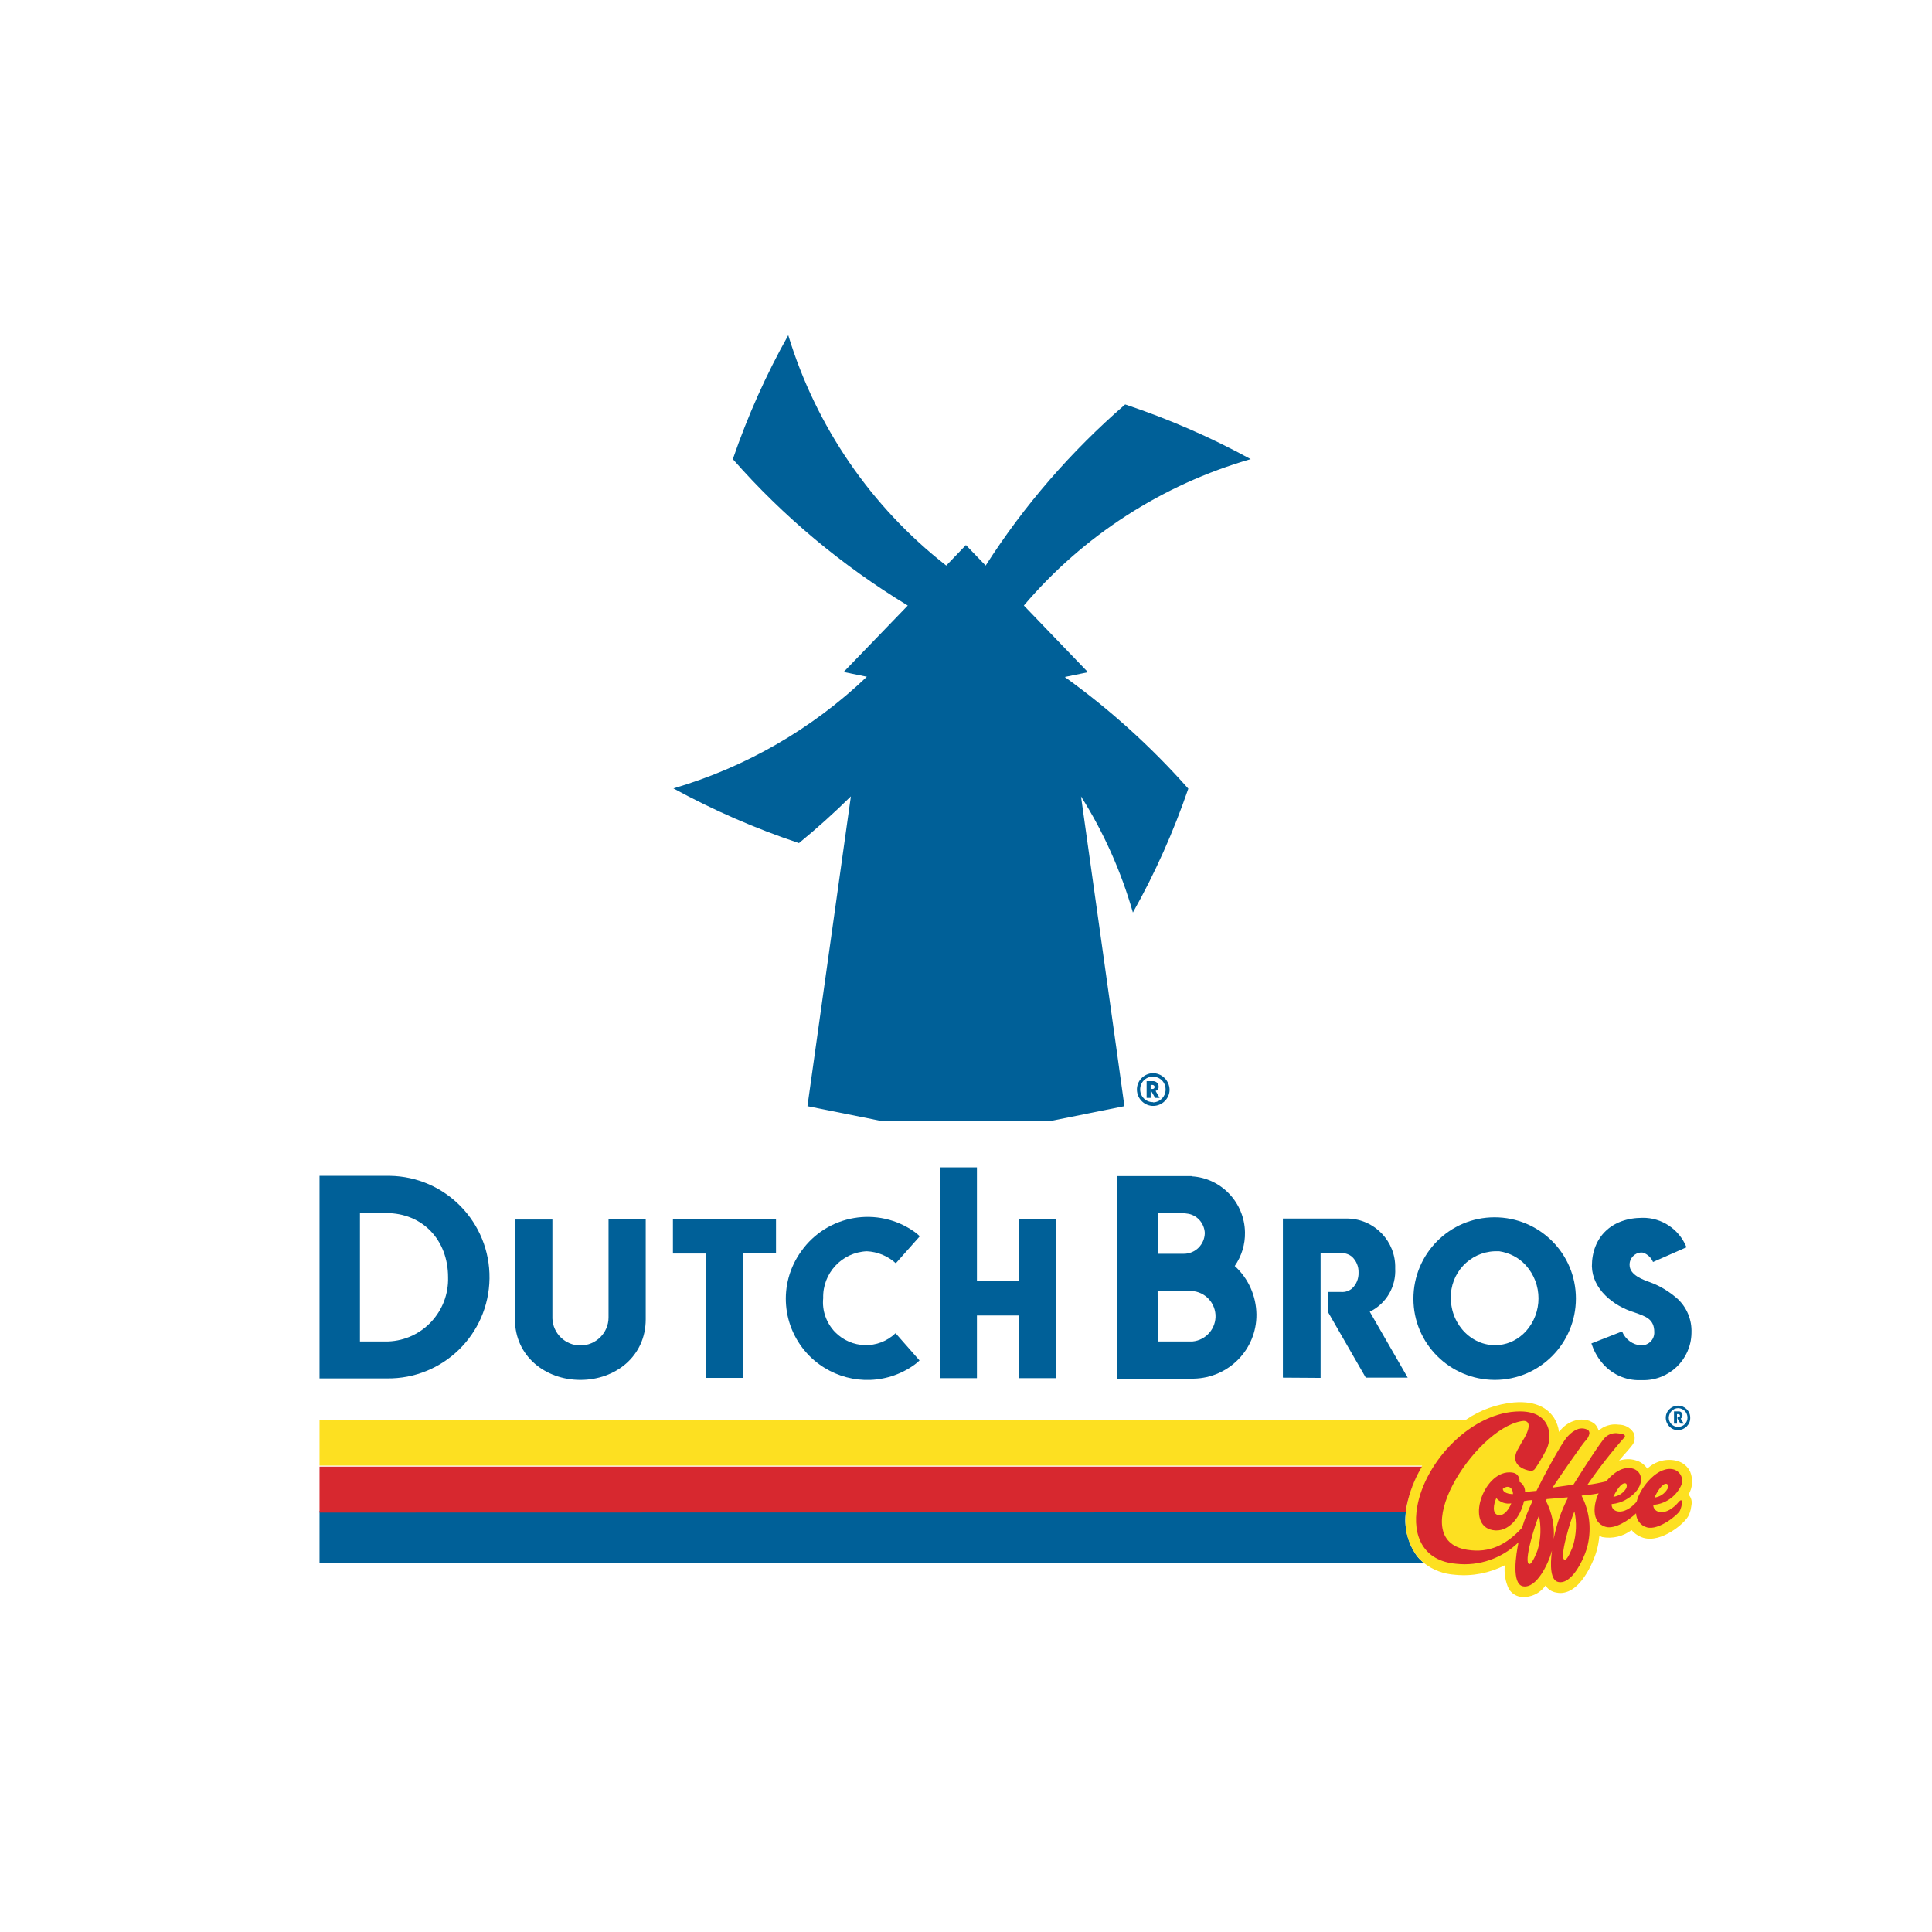 <svg version="1.0" preserveAspectRatio="xMidYMid meet" height="280" viewBox="0 0 210 210" zoomAndPan="magnify" width="280" xmlns:xlink="http://www.w3.org/1999/xlink" xmlns="http://www.w3.org/2000/svg"><rect fill-opacity="1" height="252" y="-21" fill="#ffffff" width="252" x="-21"></rect><rect fill-opacity="1" height="252" y="-21" fill="#ffffff" width="252" x="-21"></rect><path fill-rule="nonzero" fill-opacity="1" d="M 153.961 169.055 C 152.984 167.641 152.578 165.93 152.82 164.246 L 34.73 164.246 L 34.73 169.867 L 154.719 169.867 C 154.422 169.598 154.176 169.352 153.961 169.055 Z M 153.961 169.055" fill="#006098"></path><path fill-rule="nonzero" fill-opacity="1" d="M 165.273 173.562 C 166.332 173.695 167.387 173.207 167.984 172.34 C 168.258 172.746 168.664 173.02 169.152 173.098 C 169.289 173.125 169.449 173.152 169.586 173.152 C 172.082 173.152 173.438 168.945 173.492 168.754 C 173.684 168.156 173.789 167.559 173.844 166.938 C 173.953 166.988 174.035 167.016 174.145 167.07 C 175.281 167.289 176.449 166.988 177.344 166.312 C 177.668 166.691 178.105 166.988 178.621 167.152 C 180.602 167.75 183.203 165.523 183.555 164.711 L 183.582 164.656 C 183.664 164.465 183.719 164.273 183.773 164.086 C 183.801 163.922 183.828 163.758 183.855 163.598 C 183.938 163.188 183.828 162.754 183.531 162.457 C 183.992 161.695 184.043 160.773 183.719 159.984 C 183.449 159.387 182.906 158.953 182.281 158.789 C 181.141 158.492 179.922 158.816 179.055 159.633 C 178.754 159.195 178.32 158.871 177.805 158.734 C 177.207 158.547 176.586 158.574 175.988 158.762 C 176.312 158.355 176.613 158.031 176.855 157.758 C 177.453 157.051 177.535 156.969 177.617 156.699 C 177.723 156.375 177.695 156.02 177.535 155.695 C 177.18 155.152 176.586 154.852 175.934 154.852 C 175.527 154.797 175.121 154.824 174.711 154.961 C 174.359 155.07 174.035 155.262 173.762 155.504 C 173.684 155.207 173.52 154.934 173.301 154.742 C 172.977 154.5 172.57 154.336 172.164 154.309 C 171.758 154.281 171.375 154.336 170.996 154.473 C 170.48 154.664 170.02 154.988 169.668 155.395 C 169.586 155.477 169.504 155.559 169.449 155.641 C 169.395 155.098 169.207 154.609 168.934 154.148 C 168.363 153.25 167.145 152.219 164.539 152.438 C 162.668 152.625 160.906 153.25 159.359 154.309 L 34.73 154.309 L 34.73 159.305 L 154.582 159.305 C 153.77 160.664 153.172 162.156 152.902 163.703 C 152.875 163.867 152.848 164.031 152.848 164.191 C 152.848 164.219 152.848 164.246 152.848 164.273 C 152.578 165.957 152.984 167.695 153.988 169.082 C 154.203 169.379 154.477 169.625 154.746 169.867 C 155.723 170.656 156.918 171.09 158.164 171.172 C 160.035 171.363 161.91 170.98 163.562 170.141 C 163.48 171.008 163.617 171.906 163.996 172.691 C 164.27 173.152 164.73 173.48 165.273 173.562 Z M 165.273 173.562" fill="#fde021"></path><path fill-rule="nonzero" fill-opacity="1" d="M 164.43 162.562 C 164.402 161.805 163.836 161.559 163.32 161.992 C 163.375 162.402 164.023 162.562 164.43 162.562 Z M 164.43 162.562" fill="#fde021"></path><path fill-rule="nonzero" fill-opacity="1" d="M 164.27 163.543 C 163.672 163.648 163.047 163.434 162.641 162.973 C 162.344 163.648 162.18 164.711 162.859 164.816 C 163.48 164.926 163.996 164.246 164.27 163.543 Z M 164.27 163.543" fill="#fde021"></path><path fill-rule="nonzero" fill-opacity="1" d="M 171.133 164.246 C 170.941 164.711 170.754 165.172 170.617 165.633 C 170.508 165.93 169.449 169.406 170.047 169.516 C 170.344 169.57 170.887 168.238 170.969 167.941 C 171.348 166.746 171.402 165.469 171.133 164.246 Z M 171.133 164.246" fill="#fde021"></path><path fill-rule="nonzero" fill-opacity="1" d="M 168.012 163.105 C 168.691 164.383 168.961 165.824 168.879 167.234 C 169.016 166.582 169.18 165.957 169.312 165.523 C 169.586 164.574 169.965 163.676 170.426 162.781 C 170.426 162.754 170.426 162.727 170.398 162.699 C 169.477 162.781 168.961 162.836 168.121 162.918 C 168.066 162.973 168.039 163.027 168.012 163.105 Z M 168.012 163.105" fill="#fde021"></path><path fill-rule="nonzero" fill-opacity="1" d="M 176.773 161.914 C 176.828 161.777 176.883 161.449 176.691 161.395 C 176.203 161.262 175.582 162.348 175.363 162.863 C 175.934 162.781 176.477 162.43 176.773 161.914 Z M 176.773 161.914" fill="#fde021"></path><path fill-rule="nonzero" fill-opacity="1" d="M 181.25 161.965 C 181.305 161.832 181.359 161.504 181.168 161.449 C 180.68 161.316 180.059 162.402 179.84 162.945 C 180.41 162.836 180.926 162.484 181.25 161.965 Z M 181.25 161.965" fill="#fde021"></path><path fill-rule="nonzero" fill-opacity="1" d="M 167.281 164.711 C 167.09 165.172 166.898 165.633 166.766 166.094 C 166.574 166.664 165.625 169.867 166.195 169.977 C 166.492 170.031 167.035 168.699 167.117 168.402 C 167.496 167.234 167.551 165.957 167.281 164.711 Z M 167.281 164.711" fill="#fde021"></path><path fill-rule="nonzero" fill-opacity="1" d="M 152.82 164.383 L 152.82 164.301 C 152.848 164.141 152.848 163.977 152.875 163.812 C 153.172 162.266 153.742 160.773 154.559 159.414 L 34.73 159.414 L 34.73 164.41 Z M 152.82 164.383" fill="#d7282f"></path><path fill-rule="nonzero" fill-opacity="1" d="M 76.754 136.254 L 76.754 149.773 L 80.797 149.773 L 80.797 136.227 L 84.348 136.227 L 84.348 132.504 L 73.145 132.504 L 73.145 136.254 Z M 76.754 136.254" fill="#006098"></path><path fill-rule="nonzero" fill-opacity="1" d="M 88.012 147.414 C 90.617 149.992 94.523 150.727 97.859 149.23 C 98.402 148.988 98.918 148.688 99.406 148.336 C 99.594 148.199 99.785 148.039 99.949 147.875 L 97.344 144.914 C 95.473 146.707 92.543 146.625 90.75 144.777 C 89.828 143.801 89.34 142.473 89.477 141.113 C 89.395 138.398 91.512 136.117 94.223 136.008 C 95.391 136.062 96.504 136.523 97.371 137.312 L 99.977 134.379 C 99.812 134.215 99.621 134.055 99.434 133.918 C 95.445 131.066 89.91 132.016 87.09 136.008 C 84.539 139.539 84.945 144.344 88.012 147.414 Z M 88.012 147.414" fill="#006098"></path><path fill-rule="nonzero" fill-opacity="1" d="M 114.762 149.801 L 114.762 132.504 L 110.719 132.504 L 110.719 139.266 L 106.188 139.266 L 106.188 126.887 L 102.145 126.887 L 102.145 149.801 L 106.188 149.801 L 106.188 142.988 L 110.719 142.988 L 110.719 149.801 Z M 114.762 149.801" fill="#006098"></path><path fill-rule="nonzero" fill-opacity="1" d="M 162.477 149.992 C 167.359 149.992 171.293 146.027 171.293 141.141 C 171.293 136.254 167.336 132.316 162.449 132.316 C 157.566 132.316 153.633 136.281 153.633 141.168 C 153.633 146.027 157.566 149.965 162.449 149.992 Z M 165.844 137.527 C 167.688 139.566 167.688 142.688 165.844 144.723 C 165.082 145.539 164.078 146.082 162.965 146.191 C 160.117 146.488 157.703 144.047 157.703 141.113 C 157.621 138.398 159.738 136.117 162.449 136.008 C 162.613 136.008 162.805 136.008 162.965 136.008 C 164.051 136.172 165.082 136.688 165.844 137.527 Z M 165.844 137.527" fill="#006098"></path><path fill-rule="nonzero" fill-opacity="1" d="M 177.668 142.66 C 178.891 143.094 179.812 143.367 179.812 144.805 C 179.84 145.594 179.215 146.219 178.43 146.246 L 178.402 146.246 C 177.48 146.191 176.668 145.594 176.312 144.723 L 172.977 146.027 C 173.223 146.762 173.574 147.441 174.062 148.039 C 175.094 149.34 176.668 150.074 178.32 150.02 L 178.539 150.02 C 181.414 150.074 183.801 147.793 183.855 144.914 L 183.855 144.859 C 183.91 143.477 183.367 142.145 182.363 141.195 C 181.469 140.406 180.465 139.781 179.352 139.375 C 178.594 139.105 177.129 138.59 177.129 137.5 C 177.102 136.797 177.668 136.172 178.375 136.145 C 178.457 136.145 178.566 136.145 178.645 136.172 C 179.109 136.363 179.488 136.715 179.676 137.176 L 183.312 135.574 C 182.527 133.617 180.625 132.344 178.539 132.371 C 175.176 132.371 173.031 134.461 173.031 137.637 C 173.086 140.082 175.281 141.93 177.668 142.66 Z M 177.668 142.66" fill="#006098"></path><path fill-rule="nonzero" fill-opacity="1" d="M 63.082 149.992 C 66.906 149.992 70.188 147.414 70.188 143.395 L 70.188 132.531 L 66.145 132.531 L 66.145 143.203 C 66.145 144.887 64.762 146.246 63.082 146.246 C 61.453 146.246 60.098 144.941 60.043 143.312 L 60.043 132.559 L 55.973 132.559 L 55.973 143.422 C 55.973 147.387 59.254 149.992 63.082 149.992 Z M 63.082 149.992" fill="#006098"></path><path fill-rule="nonzero" fill-opacity="1" d="M 143.543 149.773 L 143.543 136.199 L 145.793 136.199 C 146.227 136.199 146.637 136.336 146.961 136.605 C 147.422 137.039 147.691 137.664 147.668 138.316 C 147.691 138.969 147.449 139.594 146.961 140.055 C 146.637 140.324 146.227 140.461 145.793 140.434 L 144.328 140.434 L 144.328 142.578 L 148.453 149.746 L 153.012 149.746 L 148.887 142.578 C 150.676 141.711 151.762 139.863 151.652 137.855 C 151.734 134.949 149.43 132.531 146.527 132.453 L 139.445 132.453 L 139.445 149.746 Z M 143.543 149.773" fill="#006098"></path><path fill-rule="nonzero" fill-opacity="1" d="M 134.211 137.609 C 134.969 136.523 135.352 135.25 135.324 133.945 C 135.27 130.715 132.746 128.051 129.543 127.863 C 129.516 127.836 129.516 127.836 129.492 127.836 C 129.465 127.836 129.438 127.836 129.41 127.836 L 121.461 127.836 L 121.461 149.855 L 129.762 149.855 C 133.559 149.773 136.598 146.68 136.57 142.879 C 136.543 140.867 135.703 138.969 134.211 137.609 Z M 130.957 134.027 C 130.93 135.277 129.926 136.281 128.676 136.281 L 125.855 136.281 L 125.855 131.855 L 128.488 131.855 C 128.648 131.855 128.812 131.883 129.004 131.91 C 130.059 132.016 130.902 132.914 130.957 134.027 Z M 125.828 140.324 L 129.219 140.324 C 130.738 140.246 132.012 141.387 132.121 142.906 C 132.203 144.398 131.09 145.676 129.625 145.812 C 129.492 145.812 129.355 145.812 129.246 145.812 L 125.855 145.812 Z M 125.828 140.324" fill="#006098"></path><path fill-rule="nonzero" fill-opacity="1" d="M 42.055 149.828 C 48.133 149.91 53.125 145.051 53.207 138.969 C 53.289 132.887 48.43 127.891 42.355 127.809 C 42.246 127.809 42.164 127.809 42.055 127.809 L 34.73 127.809 L 34.73 149.828 Z M 39.125 131.855 L 41.977 131.855 C 45.938 131.855 48.703 134.785 48.703 138.832 C 48.812 142.551 45.91 145.676 42.191 145.812 C 42.055 145.812 41.949 145.812 41.812 145.812 L 39.125 145.812 Z M 39.125 131.855" fill="#006098"></path><path fill-rule="nonzero" fill-opacity="1" d="M 182.66 161.613 C 183.016 161.016 182.852 160.258 182.254 159.875 C 182.172 159.82 182.066 159.766 181.984 159.738 C 180.301 159.223 178.32 161.559 177.887 163.242 C 176.477 164.844 175.121 164.383 175.176 163.488 C 175.742 163.434 176.312 163.27 176.828 162.945 C 178.727 161.832 178.781 160.039 177.508 159.633 C 176.395 159.305 175.309 160.148 174.578 161.016 C 173.898 161.18 173.223 161.316 172.543 161.395 C 173.789 159.578 175.148 157.84 176.613 156.184 C 176.641 156.129 176.613 156.074 176.613 156.047 C 176.531 155.855 176.125 155.832 175.906 155.805 C 175.309 155.695 174.688 155.938 174.305 156.426 C 173.871 156.969 172.625 158.816 171.023 161.371 L 168.746 161.695 C 169.965 159.875 171.918 157.078 172.297 156.645 C 172.543 156.426 172.68 156.156 172.758 155.855 C 172.785 155.723 172.734 155.559 172.625 155.449 C 172.27 155.234 171.809 155.207 171.43 155.367 C 171.051 155.531 170.727 155.777 170.453 156.074 C 169.723 156.754 167.441 161.152 167.008 162.047 C 166.629 162.074 166.141 162.129 165.762 162.184 C 165.789 161.723 165.543 161.262 165.137 161.043 C 165.191 160.906 165.164 160.773 165.109 160.637 C 164.945 160.148 164.539 160.039 164.051 160.039 C 161.203 160.039 159.277 165.77 162.234 166.312 C 163.969 166.637 165.273 164.898 165.652 163.16 C 165.922 163.105 166.195 163.078 166.492 163.051 C 166.52 163.105 166.547 163.16 166.547 163.215 C 166.113 164.141 165.734 165.09 165.434 166.066 C 163.727 167.914 161.91 168.836 159.492 168.457 C 152.551 167.398 160.254 155.34 165.379 154.473 C 165.461 154.473 165.543 154.445 165.598 154.445 C 166.332 154.445 166.438 155.18 165.355 156.863 L 165.027 157.461 C 164.352 158.547 164.676 159.551 166.332 159.875 C 166.52 159.902 166.711 159.82 166.82 159.688 C 167.254 159.062 167.66 158.383 168.012 157.703 C 168.773 156.375 168.746 153.414 165.219 153.414 C 160.035 153.414 154.91 158.789 154.043 163.785 C 153.5 166.883 154.664 169.68 158.301 169.977 C 160.797 170.25 163.266 169.379 165.055 167.641 C 164.785 168.918 164.27 172.176 165.543 172.422 C 167.008 172.691 168.312 169.977 168.691 168.539 C 168.473 170.195 168.527 171.797 169.395 171.957 C 170.805 172.23 172.055 169.68 172.461 168.375 C 173.031 166.445 172.84 164.383 171.918 162.59 C 171.918 162.59 171.918 162.562 171.945 162.562 C 172.516 162.508 173.059 162.457 173.762 162.32 C 173.246 163.352 172.867 165.469 174.523 165.957 C 175.527 166.258 177.102 165.199 177.832 164.492 C 177.859 165.199 178.32 165.824 179 166.012 C 180.273 166.391 182.418 164.629 182.605 164.191 C 182.715 163.922 182.797 163.648 182.824 163.379 C 182.824 163.324 182.906 163.105 182.742 163.078 C 182.66 163.055 182.578 163.133 182.527 163.188 C 181.062 164.953 179.676 164.438 179.703 163.57 C 180.926 163.488 182.066 162.754 182.66 161.613 Z M 176.691 161.234 C 176.883 161.289 176.828 161.613 176.773 161.75 C 176.477 162.266 175.961 162.617 175.363 162.699 C 175.582 162.211 176.203 161.098 176.691 161.234 Z M 162.859 164.684 C 162.152 164.547 162.344 163.488 162.641 162.836 C 163.047 163.297 163.672 163.516 164.27 163.406 C 164.023 164.031 163.508 164.789 162.859 164.684 Z M 163.348 161.832 C 163.863 161.395 164.43 161.613 164.457 162.402 C 164.023 162.402 163.375 162.266 163.348 161.832 Z M 167.145 168.43 C 167.062 168.699 166.547 170.004 166.25 170.004 C 165.516 170.004 166.898 165.523 167.281 164.734 C 167.523 165.957 167.496 167.234 167.145 168.43 Z M 168.879 167.262 C 168.988 165.824 168.691 164.41 168.039 163.133 C 168.066 163.055 168.094 163 168.121 162.945 C 168.961 162.863 169.477 162.836 170.398 162.754 C 170.398 162.781 170.426 162.809 170.426 162.809 C 169.695 164.219 169.18 165.715 168.879 167.262 Z M 170.996 167.969 C 170.914 168.238 170.398 169.543 170.102 169.543 C 169.367 169.543 170.777 165.035 171.133 164.273 C 171.402 165.469 171.348 166.746 170.996 167.969 Z M 181.25 161.832 C 180.953 162.348 180.438 162.699 179.84 162.781 C 180.059 162.238 180.707 161.152 181.168 161.289 C 181.359 161.371 181.305 161.668 181.25 161.832 Z M 181.25 161.832" fill="#d7282f"></path><path fill-rule="nonzero" fill-opacity="1" d="M 183.719 154.094 C 183.746 154.824 183.148 155.422 182.418 155.449 C 181.684 155.477 181.09 154.879 181.062 154.148 C 181.035 153.414 181.629 152.816 182.363 152.789 L 182.391 152.789 C 183.121 152.789 183.719 153.359 183.719 154.094 Z M 183.422 154.094 C 183.422 153.523 182.988 153.086 182.418 153.059 C 181.848 153.059 181.414 153.523 181.387 154.094 C 181.387 154.664 181.848 155.098 182.391 155.098 C 182.961 155.098 183.422 154.664 183.422 154.094 Z M 182.879 153.82 C 182.879 153.605 182.715 153.414 182.5 153.414 L 181.957 153.414 L 181.957 154.742 L 182.281 154.742 L 182.281 153.711 L 182.445 153.711 C 182.527 153.711 182.605 153.793 182.605 153.875 C 182.605 153.957 182.555 154.039 182.473 154.039 L 182.336 154.039 L 182.336 154.199 L 182.66 154.742 L 183.016 154.742 L 182.688 154.199 C 182.797 154.121 182.879 153.984 182.879 153.82 Z M 182.879 153.82" fill="#006098"></path><path fill-rule="nonzero" fill-opacity="1" d="M 115.738 73.586 L 118.258 73.066 L 111.367 65.898 L 111.289 65.82 C 117.77 58.188 126.344 52.676 135.945 49.906 C 131.578 47.516 127.023 45.535 122.301 43.961 C 116.441 49.039 111.316 54.93 107.137 61.473 L 104.992 59.246 L 102.852 61.473 C 94.684 55.094 88.691 46.352 85.68 36.438 C 83.266 40.73 81.258 45.238 79.656 49.906 C 85.137 56.152 91.566 61.5 98.672 65.82 L 91.699 73.043 L 94.223 73.559 C 88.281 79.23 81.066 83.387 73.199 85.695 C 77.566 88.082 82.125 90.066 86.844 91.641 C 88.797 90.039 90.672 88.355 92.488 86.562 L 87.766 120.234 L 95.605 121.809 L 114.379 121.809 L 122.219 120.234 C 122.113 119.336 117.582 87.16 117.5 86.562 C 119.969 90.473 121.867 94.734 123.141 99.188 C 125.559 94.898 127.562 90.391 129.164 85.723 C 125.148 81.188 120.648 77.113 115.738 73.586 Z M 115.738 73.586" fill="#006098"></path><path fill-rule="nonzero" fill-opacity="1" d="M 125.938 118.086 C 125.938 117.789 125.691 117.543 125.395 117.516 L 124.633 117.516 L 124.633 119.336 L 125.07 119.336 L 125.07 117.926 L 125.285 117.926 C 125.395 117.926 125.504 118.035 125.504 118.141 C 125.504 118.25 125.422 118.359 125.312 118.359 L 125.121 118.359 L 125.121 118.578 L 125.559 119.336 L 126.047 119.336 L 125.609 118.578 C 125.855 118.496 125.965 118.277 125.938 118.086 Z M 125.938 118.086" fill="#006098"></path><path fill-rule="nonzero" fill-opacity="1" d="M 125.312 116.648 C 124.336 116.676 123.551 117.492 123.578 118.469 C 123.605 119.445 124.418 120.234 125.395 120.207 C 126.344 120.18 127.129 119.391 127.129 118.441 C 127.102 117.438 126.289 116.648 125.312 116.648 Z M 125.312 119.797 C 124.555 119.797 123.93 119.199 123.93 118.414 C 123.93 117.652 124.527 117.027 125.312 117.027 C 126.07 117.027 126.695 117.625 126.695 118.414 L 126.695 118.441 C 126.695 119.199 126.098 119.797 125.34 119.824 C 125.34 119.797 125.34 119.797 125.312 119.797 Z M 125.312 119.797" fill="#006098"></path></svg>